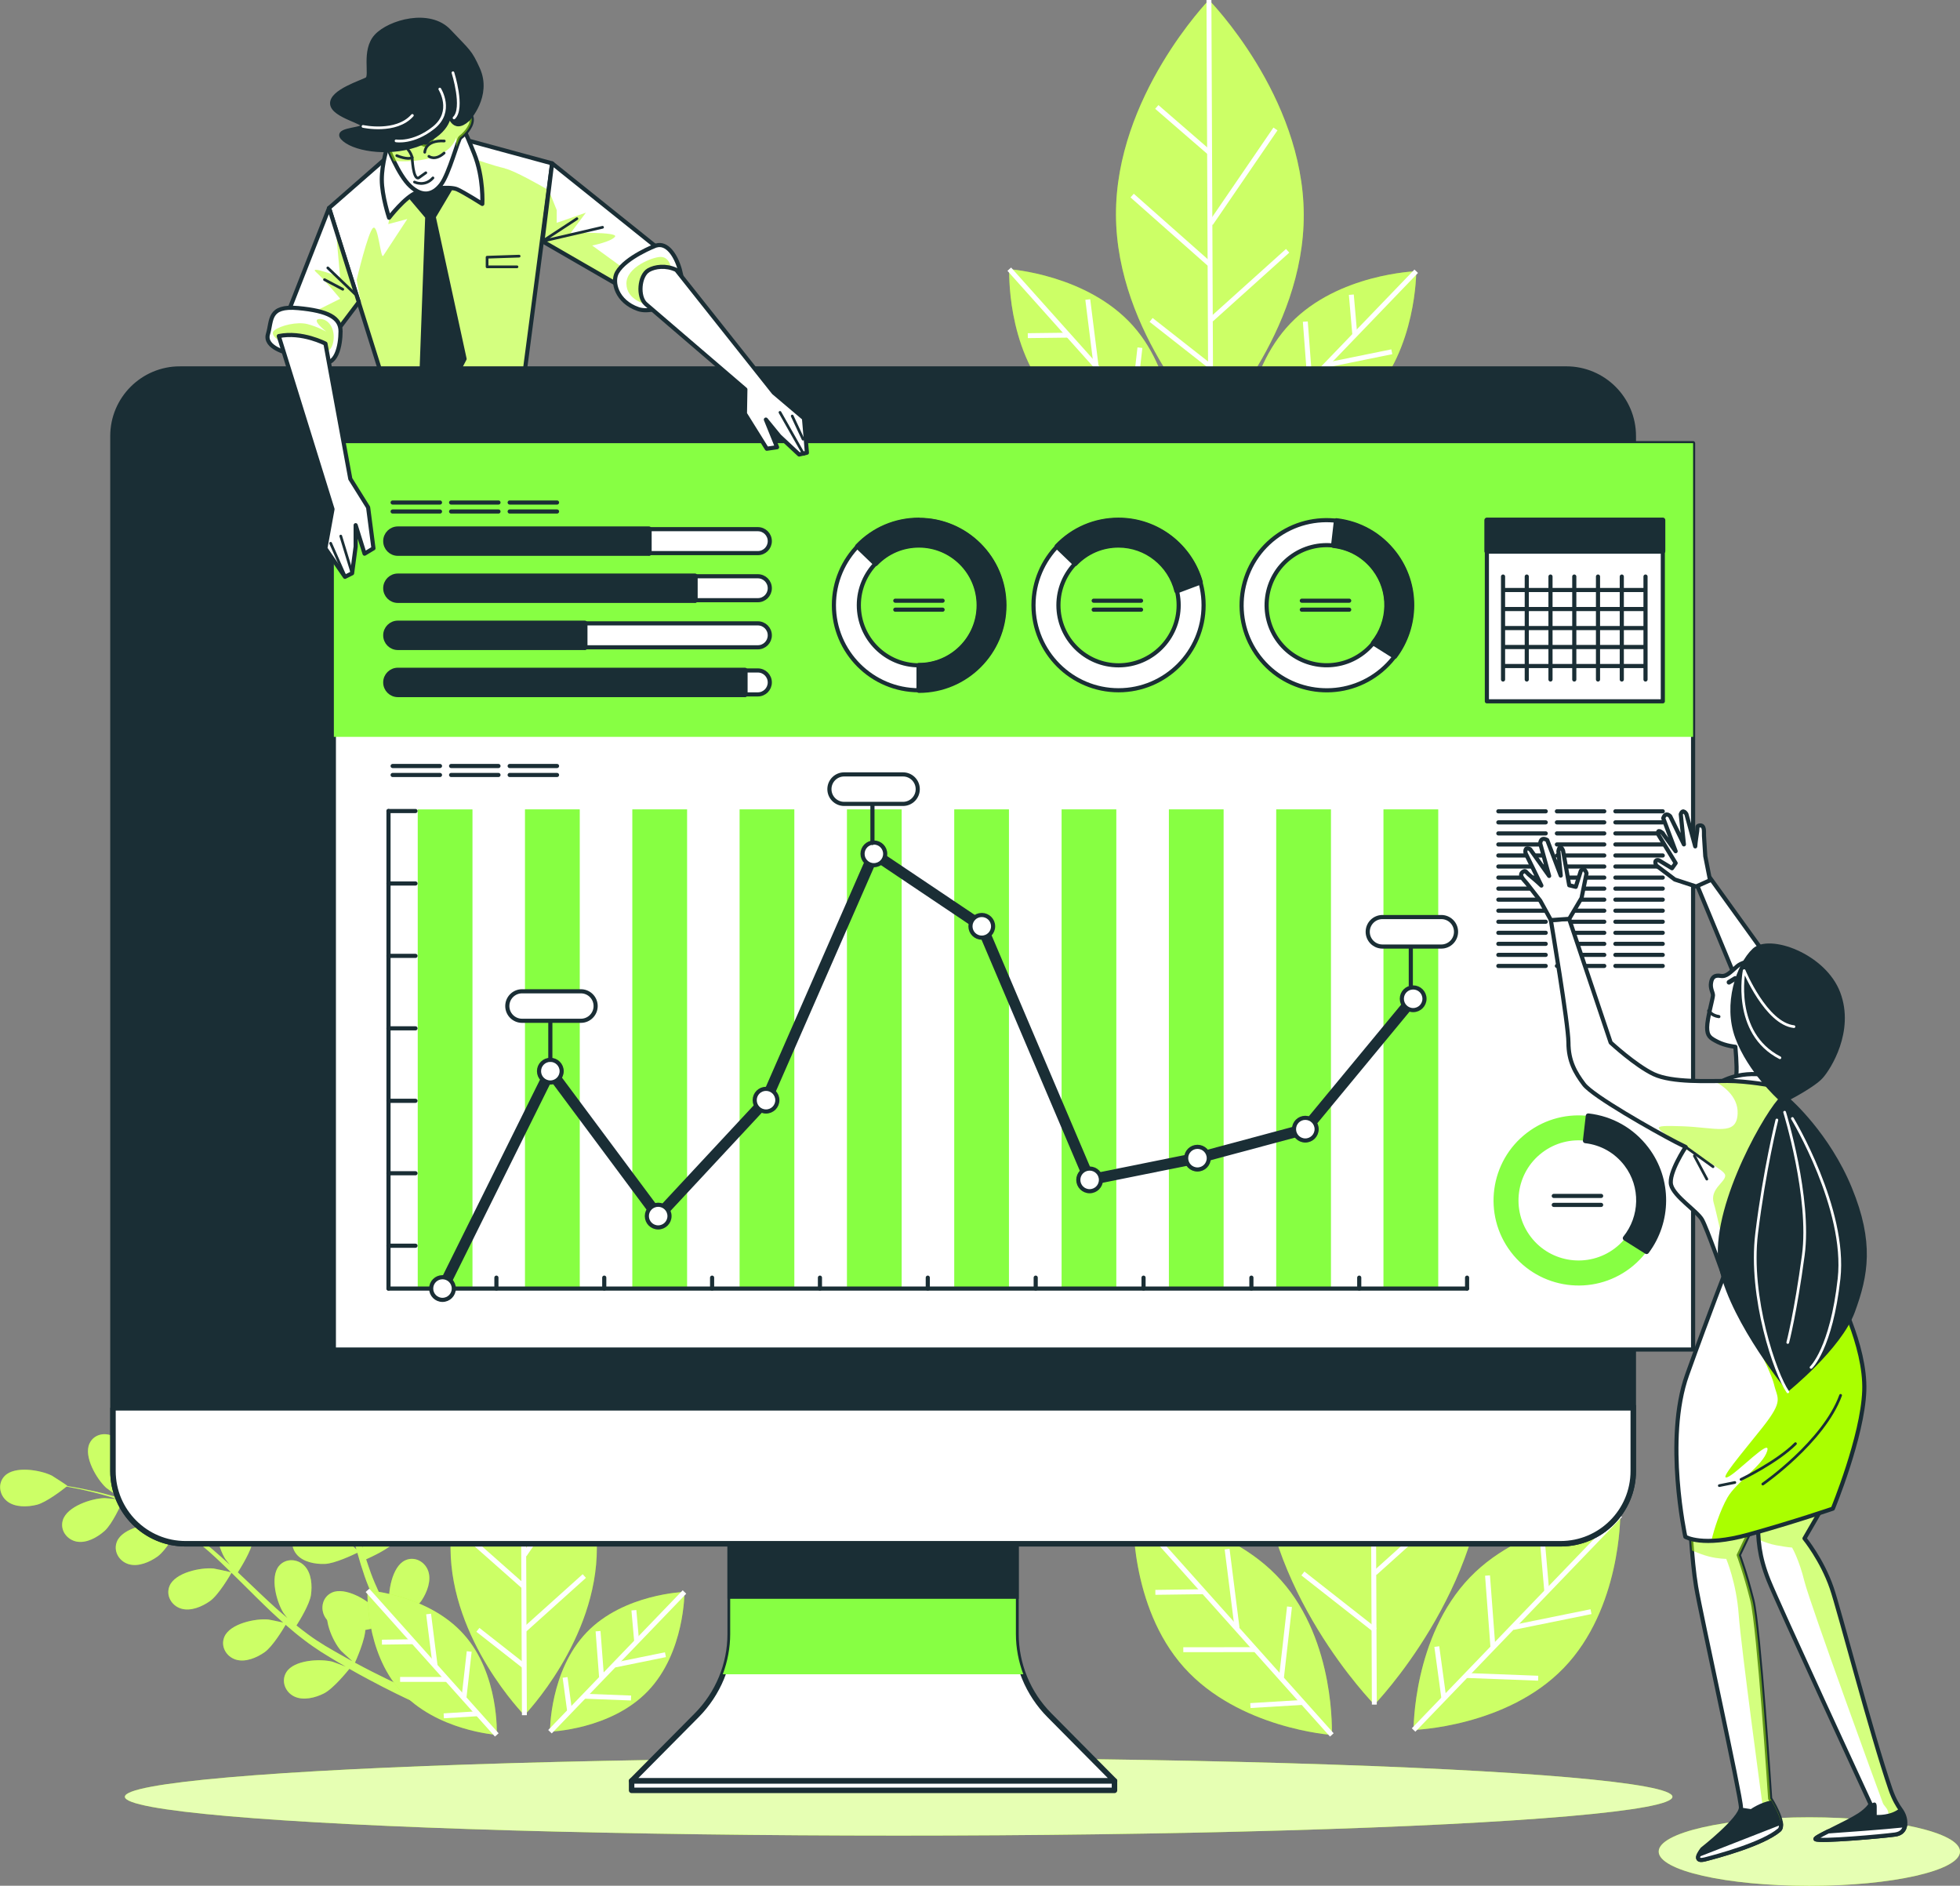 <?xml version="1.0" encoding="UTF-8"?>
<svg xmlns="http://www.w3.org/2000/svg" xmlns:xlink="http://www.w3.org/1999/xlink" viewBox="0 0 275.16 264.67">
  <rect x="0" y="0" width="275.16" height="264.67" fill="#808080" stroke="none"/>
  <defs>
    <style>
      .cls-1 {
        stroke-width: .69px;
      }

      .cls-1, .cls-2, .cls-3 {
        stroke-miterlimit: 10;
      }

      .cls-1, .cls-4 {
        stroke: #fff;
      }

      .cls-1, .cls-5, .cls-6, .cls-7, .cls-8 {
        fill: #af0;
      }

      .cls-9 {
        clip-path: url(#clippath-4);
      }

      .cls-10 {
        stroke-width: .7px;
      }

      .cls-10, .cls-2, .cls-3, .cls-11, .cls-12, .cls-13, .cls-14, .cls-15, .cls-16, .cls-17 {
        stroke: #1a2e35;
      }

      .cls-10, .cls-4, .cls-11, .cls-12, .cls-13, .cls-14, .cls-15, .cls-16, .cls-17 {
        stroke-linecap: round;
        stroke-linejoin: round;
      }

      .cls-10, .cls-18, .cls-3, .cls-15, .cls-17 {
        fill: #1a2e35;
      }

      .cls-2, .cls-19, .cls-13, .cls-16, .cls-20 {
        fill: #fff;
      }

      .cls-2, .cls-3, .cls-13, .cls-17 {
        stroke-width: .77px;
      }

      .cls-4, .cls-11, .cls-12, .cls-14 {
        fill: none;
      }

      .cls-4, .cls-14 {
        stroke-width: .38px;
      }

      .cls-21, .cls-22 {
        opacity: .4;
      }

      .cls-23 {
        clip-path: url(#clippath-1);
      }

      .cls-24, .cls-22 {
        fill: #87ff43;
      }

      .cls-11 {
        stroke-width: 1.54px;
      }

      .cls-12, .cls-15, .cls-16 {
        stroke-width: .58px;
      }

      .cls-25 {
        isolation: isolate;
      }

      .cls-26 {
        clip-path: url(#clippath-5);
      }

      .cls-27 {
        clip-path: url(#clippath-3);
      }

      .cls-5, .cls-7 {
        mix-blend-mode: multiply;
      }

      .cls-5, .cls-8 {
        opacity: .5;
      }

      .cls-28 {
        clip-path: url(#clippath-2);
      }

      .cls-20 {
        opacity: .7;
      }

      .cls-29 {
        clip-path: url(#clippath);
      }
    </style>
    <clipPath id="clippath">
      <polygon class="cls-16" points="55.19 21.33 46.2 29.19 54.4 55.27 73.3 54.92 77.51 22.93 64.08 19.28 55.19 21.33"/>
    </clipPath>
    <clipPath id="clippath-1">
      <path class="cls-16" d="M46.2,29.19l-7.06,17.99s5.47,3.19,5.58,2.85c.11-.34,5.65-7.63,5.65-7.63l-4.17-13.21Z"/>
    </clipPath>
    <clipPath id="clippath-2">
      <polygon class="cls-16" points="77.51 22.93 94.78 36.77 88.05 40.73 76.15 33.86 77.51 22.93"/>
    </clipPath>
    <clipPath id="clippath-3">
      <path class="cls-16" d="M257.83,208.15l-4.5,7.77s2.46,3,3.82,6.96c1.06,3.07,5.53,20.35,8.26,28.28.48,1.39,1.03,2.28,1.39,2.77.41.55.68,1.2.68,1.89,0,.73-.28,1.5-1.42,1.66-1.63.23-10.71,1.04-11.18.65-.29-.24,4.24-2.15,6.16-3.4,1.14-.75,1.58-1.48,1.58-1.48,0,0-12.97-28.04-14.33-31.45s-1.5-5.73-1.5-8.59.68-7.5.68-7.5l10.37,2.46Z"/>
    </clipPath>
    <clipPath id="clippath-4">
      <path class="cls-16" d="M242.4,178.07s-2.31,5.85-5.55,14.89c-3.23,9.05-.25,22.73-.25,22.73,0,0,2.39,1.49,8.84-.3,6.45-1.79,11.87-3.65,11.87-3.65,0,0,4.17-10.09,4.41-16.52s-4.07-14.32-4.07-14.32c0,0-8.78-10.83-15.25-2.83Z"/>
    </clipPath>
    <clipPath id="clippath-5">
      <path class="cls-16" d="M248.94,152.39s-3.68-.68-6.41-.68-7.77.27-10.37-.95c-2.59-1.23-6.04-4.43-6.04-4.43l-5.83-17.36-2.57.18s2.47,14.59,2.47,17.18.95,4.23,2.18,5.86c1.23,1.64,9.78,6.48,12.92,8.11l1.36.68s-2.46,3.68-2.05,5.32c.41,1.64,3.68,3.68,4.36,4.91.68,1.23,3.04,7.9,3.04,7.9,0,0,2-3.4,5.28-10.76,3.27-7.37,5.86-12.82,1.64-15.96Z"/>
    </clipPath>
  </defs>
  <g class="cls-25">
    <g id="Layer_2" data-name="Layer 2">
      <g id="Layer_1-2" data-name="Layer 1">
        <g>
          <g>
            <ellipse class="cls-6" cx="126.16" cy="252.18" rx="108.63" ry="5.45"/>
            <ellipse class="cls-20" cx="126.16" cy="252.18" rx="108.63" ry="5.45"/>
          </g>
          <g>
            <ellipse class="cls-6" cx="254.01" cy="259.87" rx="21.15" ry="4.81"/>
            <ellipse class="cls-20" cx="254.01" cy="259.87" rx="21.15" ry="4.81"/>
          </g>
          <g>
            <g>
              <g>
                <path class="cls-6" d="M60.55,236.48c-.97-1.49-2.32-3.65-3.83-6.3-.44-.76-.89-1.58-1.34-2.43.34-.21,3.02-1.91,3.83-3.15.74-1.13,1.38-2.77.9-4.12-.47-1.32-1.93-2.1-3.25-1.47-1.83.87-2.43,4.47-2.2,6.26.01.11.34,1.45.53,2.13-.27-.51-.54-1.02-.82-1.56-.4-.77-.8-1.6-1.19-2.4-.19-.42-.38-.85-.57-1.28-.2-.43-.34-.86-.52-1.3-.24-.65-.46-1.33-.69-2.01.81-.36,3.16-1.46,4.04-2.43.91-1,1.78-2.53,1.51-3.93-.26-1.38-1.59-2.36-2.99-1.95-1.94.58-3.08,4.05-3.12,5.85,0,.06.03.44.07.9-.2-.67-.39-1.34-.57-2.02-.5-1.94-.95-3.93-1.4-5.93-.1-.42-.2-.83-.29-1.24.68-.3,3.24-1.47,4.16-2.49.91-1,1.78-2.53,1.51-3.93-.26-1.37-1.59-2.36-2.99-1.95-1.94.58-3.08,4.05-3.12,5.85,0,.06.04.52.08,1.03-.26-1.08-.54-2.15-.85-3.21-.54-1.85-1.16-3.64-1.91-5.33.24-.1,3.27-1.42,4.29-2.55.91-1,1.78-2.53,1.51-3.93-.26-1.38-1.59-2.36-2.99-1.95-1.94.58-3.08,4.05-3.12,5.85,0,.13.15,1.78.22,2.37,0-.02-.02-.04-.02-.06-.8-1.76-1.78-3.35-2.78-4.81-1-1.46-2.06-2.74-3.07-3.9-1.01-1.16-2-2.16-2.89-3.04-.48-.47-.93-.89-1.36-1.28,0,0,.04,0,.04,0,.04,0-.95-2.26-1.02-2.39-.91-1.56-3.58-4.05-5.56-3.62-1.43.31-2.11,1.82-1.68,3.15.44,1.36,1.95,2.28,3.22,2.72,1.31.45,4.17.23,4.87.17.43.41.89.86,1.39,1.37.86.9,1.83,1.91,2.81,3.09.26.31.53.66.8.99-.56-.47-1.35-1.1-1.43-1.15-1.53-.97-5.04-1.95-6.6-.66-1.12.93-1.04,2.58-.04,3.57,1.02,1,2.78,1.12,4.11.93,1.39-.21,3.88-1.76,4.43-2.11.58.74,1.15,1.52,1.71,2.37.96,1.46,1.9,3.06,2.64,4.81.04.1.07.2.11.3-.24-.28-1.66-1.72-1.77-1.8-1.41-1.13-4.8-2.49-6.49-1.38-1.22.8-1.32,2.45-.43,3.54.9,1.11,2.64,1.42,3.99,1.37,1.56-.06,4.62-1.6,4.73-1.66.68,1.65,1.25,3.39,1.73,5.19.35,1.31.65,2.64.94,3.99-.32-.36-1.64-1.69-1.75-1.78-1.41-1.13-4.8-2.49-6.49-1.38-1.22.8-1.32,2.45-.43,3.54.9,1.11,2.64,1.42,3.99,1.37,1.52-.06,4.46-1.52,4.71-1.65.13.61.26,1.22.39,1.83.41,2,.82,4.01,1.28,5.98.16.68.34,1.35.52,2.02-.5-.52-1.42-1.44-1.5-1.52-1.41-1.13-4.8-2.49-6.49-1.38-1.22.8-1.32,2.45-.43,3.54.9,1.11,2.64,1.42,3.99,1.37,1.36-.05,3.86-1.23,4.56-1.57.31,1.11.64,2.2,1.01,3.27.17.45.32.93.51,1.36.18.43.36.86.54,1.29.4.87.77,1.68,1.16,2.47.2.4.39.78.59,1.17-.42-.6-1.11-1.54-1.18-1.62-1.22-1.33-4.37-3.19-6.21-2.34-1.33.61-1.67,2.23-.96,3.43.72,1.23,2.39,1.8,3.73,1.96,1.48.17,4.51-.79,4.88-.91.48.95.96,1.88,1.43,2.73,1.46,2.71,2.79,4.92,3.73,6.45.95,1.53,1.53,2.39,1.53,2.39h0s0,.01,0,.02c.23.32.67.4.99.17.32-.23.4-.67.17-.99,0,0-.58-.82-1.55-2.31Z"/>
                <path class="cls-6" d="M40.73,190.44s2.79-2.2,3.51-3.62c.61-1.21,1.05-2.91.42-4.19-.62-1.26-2.16-1.86-3.4-1.09-1.72,1.07-1.9,4.72-1.47,6.47.04.15.9,2.45.93,2.43Z"/>
              </g>
              <g>
                <path class="cls-6" d="M58.96,237.79c-1.63-.71-3.95-1.76-6.67-3.14-.79-.4-1.61-.83-2.46-1.29.16-.36,1.46-3.26,1.46-4.74,0-1.35-.38-3.07-1.52-3.93-1.12-.84-2.76-.68-3.52.56-1.05,1.73.43,5.07,1.62,6.43.08.09,1.09,1.02,1.62,1.49-.51-.28-1.02-.55-1.54-.85-.76-.42-1.55-.89-2.32-1.34-.39-.25-.78-.5-1.18-.75-.41-.25-.76-.53-1.15-.8-.56-.4-1.12-.85-1.68-1.29.48-.75,1.83-2.97,2.03-4.26.2-1.34.09-3.09-.91-4.12-.98-1-2.63-1.09-3.57.02-1.3,1.55-.34,5.08.63,6.61.03.05.27.35.55.71-.53-.45-1.07-.9-1.59-1.37-1.49-1.34-2.96-2.76-4.44-4.17-.31-.29-.62-.58-.93-.88.4-.63,1.89-3.02,2.1-4.37.2-1.34.09-3.09-.91-4.12-.98-1-2.63-1.09-3.57.02-1.3,1.55-.34,5.08.63,6.61.03.05.32.41.64.82-.82-.76-1.64-1.5-2.48-2.21-1.47-1.25-2.98-2.39-4.53-3.39.14-.22,1.95-2.99,2.18-4.49.2-1.34.09-3.09-.91-4.12-.98-1-2.63-1.09-3.57.02-1.3,1.55-.34,5.08.63,6.61.07.11,1.11,1.4,1.49,1.85-.02-.01-.04-.03-.05-.04-1.64-1.03-3.33-1.81-4.97-2.48-1.64-.66-3.23-1.15-4.72-1.56-1.48-.41-2.86-.7-4.08-.94-.66-.13-1.27-.23-1.84-.32,0,0,.03-.03.03-.03.03-.02-2.04-1.36-2.17-1.43-1.62-.8-5.22-1.41-6.63.04-1.02,1.04-.76,2.68.34,3.55,1.12.89,2.88.82,4.19.49,1.34-.35,3.6-2.1,4.16-2.55.59.11,1.22.23,1.91.37,1.22.27,2.58.59,4.05,1.03.39.12.81.26,1.21.39-.73-.08-1.73-.17-1.83-.17-1.81.03-5.28,1.16-5.87,3.1-.42,1.4.56,2.73,1.93,3,1.4.27,2.93-.6,3.94-1.5,1.05-.94,2.27-3.61,2.53-4.2.89.3,1.8.63,2.73,1.03,1.6.69,3.27,1.5,4.86,2.55.09.06.17.13.26.19-.35-.1-2.33-.51-2.47-.53-1.8-.17-5.38.57-6.17,2.43-.57,1.34.26,2.77,1.59,3.19,1.36.43,2.98-.27,4.08-1.05,1.27-.91,2.97-3.89,3.03-4,1.47,1,2.91,2.14,4.31,3.38,1.01.9,2,1.85,2.98,2.81-.46-.12-2.3-.5-2.44-.52-1.8-.17-5.38.57-6.17,2.43-.57,1.34.26,2.77,1.59,3.19,1.36.43,2.98-.27,4.08-1.05,1.24-.88,2.88-3.73,3.02-3.97.45.44.89.87,1.34,1.31,1.45,1.44,2.9,2.89,4.37,4.28.51.48,1.03.94,1.55,1.4-.7-.16-1.98-.42-2.09-.43-1.8-.17-5.38.57-6.17,2.43-.57,1.34.26,2.77,1.59,3.19,1.36.43,2.98-.27,4.08-1.05,1.1-.79,2.54-3.15,2.93-3.83.87.76,1.75,1.49,2.65,2.17.39.28.78.6,1.17.85.39.26.78.52,1.16.78.81.5,1.57.97,2.33,1.42.39.23.76.44,1.14.66-.68-.27-1.78-.67-1.88-.7-1.75-.44-5.4-.25-6.47,1.47-.77,1.24-.17,2.78,1.09,3.4,1.28.63,2.99.19,4.19-.42,1.33-.67,3.33-3.15,3.57-3.45.93.53,1.84,1.04,2.7,1.49,2.72,1.46,5.04,2.57,6.67,3.32,1.63.75,2.59,1.15,2.59,1.15h0s0,0,.01,0c.37.14.78-.04.92-.41.14-.37-.04-.78-.41-.92,0,0-.94-.36-2.57-1.07Z"/>
                <path class="cls-6" d="M17.02,210.33s1.11-3.38.93-4.95c-.16-1.34-.73-3.01-1.96-3.73-1.21-.71-2.83-.36-3.43.96-.84,1.84,1.01,4.98,2.35,6.21.12.11,2.11,1.55,2.12,1.51Z"/>
              </g>
            </g>
            <g class="cls-21">
              <g>
                <path class="cls-19" d="M60.55,236.48c-.97-1.49-2.32-3.65-3.83-6.3-.44-.76-.89-1.58-1.34-2.43.34-.21,3.02-1.91,3.83-3.15.74-1.13,1.38-2.77.9-4.12-.47-1.32-1.93-2.1-3.25-1.47-1.83.87-2.43,4.47-2.2,6.26.01.11.34,1.45.53,2.13-.27-.51-.54-1.02-.82-1.56-.4-.77-.8-1.6-1.19-2.4-.19-.42-.38-.85-.57-1.28-.2-.43-.34-.86-.52-1.3-.24-.65-.46-1.33-.69-2.01.81-.36,3.16-1.46,4.04-2.43.91-1,1.78-2.53,1.51-3.93-.26-1.38-1.59-2.36-2.99-1.95-1.94.58-3.08,4.05-3.12,5.85,0,.06.03.44.07.9-.2-.67-.39-1.34-.57-2.02-.5-1.94-.95-3.93-1.4-5.93-.1-.42-.2-.83-.29-1.24.68-.3,3.24-1.47,4.16-2.49.91-1,1.78-2.53,1.51-3.93-.26-1.37-1.59-2.36-2.99-1.95-1.94.58-3.08,4.05-3.12,5.85,0,.06.04.52.08,1.03-.26-1.08-.54-2.15-.85-3.21-.54-1.85-1.16-3.64-1.91-5.33.24-.1,3.27-1.42,4.29-2.55.91-1,1.78-2.53,1.51-3.93-.26-1.38-1.59-2.36-2.99-1.95-1.94.58-3.08,4.05-3.12,5.85,0,.13.15,1.78.22,2.37,0-.02-.02-.04-.02-.06-.8-1.76-1.78-3.35-2.78-4.81-1-1.46-2.06-2.74-3.07-3.9-1.01-1.16-2-2.16-2.89-3.04-.48-.47-.93-.89-1.36-1.28,0,0,.04,0,.04,0,.04,0-.95-2.26-1.02-2.39-.91-1.56-3.58-4.05-5.56-3.62-1.43.31-2.11,1.82-1.68,3.15.44,1.36,1.95,2.28,3.22,2.72,1.31.45,4.17.23,4.87.17.43.41.89.86,1.39,1.37.86.9,1.83,1.91,2.81,3.09.26.31.53.66.8.99-.56-.47-1.35-1.1-1.43-1.15-1.53-.97-5.04-1.95-6.6-.66-1.12.93-1.04,2.58-.04,3.57,1.02,1,2.78,1.12,4.11.93,1.39-.21,3.88-1.76,4.43-2.11.58.74,1.15,1.52,1.71,2.37.96,1.46,1.9,3.06,2.64,4.81.04.1.07.2.11.3-.24-.28-1.66-1.72-1.77-1.8-1.41-1.13-4.8-2.49-6.49-1.38-1.22.8-1.32,2.45-.43,3.54.9,1.11,2.64,1.42,3.99,1.37,1.56-.06,4.62-1.6,4.73-1.66.68,1.65,1.25,3.39,1.73,5.19.35,1.31.65,2.64.94,3.99-.32-.36-1.64-1.69-1.75-1.78-1.41-1.13-4.8-2.49-6.49-1.38-1.22.8-1.32,2.45-.43,3.54.9,1.11,2.64,1.42,3.99,1.37,1.52-.06,4.46-1.52,4.71-1.65.13.61.26,1.22.39,1.83.41,2,.82,4.01,1.28,5.98.16.68.34,1.35.52,2.02-.5-.52-1.42-1.44-1.5-1.52-1.41-1.13-4.8-2.49-6.49-1.38-1.22.8-1.32,2.45-.43,3.54.9,1.11,2.64,1.42,3.99,1.37,1.36-.05,3.86-1.23,4.56-1.57.31,1.11.64,2.2,1.01,3.27.17.45.32.93.51,1.36.18.43.36.86.54,1.29.4.87.77,1.68,1.16,2.47.2.4.39.78.59,1.17-.42-.6-1.11-1.54-1.18-1.62-1.22-1.33-4.37-3.19-6.21-2.34-1.33.61-1.67,2.23-.96,3.43.72,1.23,2.39,1.8,3.73,1.96,1.48.17,4.51-.79,4.88-.91.48.95.96,1.88,1.43,2.73,1.46,2.71,2.79,4.92,3.73,6.45.95,1.53,1.53,2.39,1.53,2.39h0s0,.01,0,.02c.23.32.67.4.99.17.32-.23.4-.67.17-.99,0,0-.58-.82-1.55-2.31Z"/>
                <path class="cls-19" d="M40.73,190.44s2.79-2.2,3.51-3.62c.61-1.21,1.05-2.91.42-4.19-.62-1.26-2.16-1.86-3.4-1.09-1.72,1.07-1.9,4.72-1.47,6.47.04.15.9,2.45.93,2.43Z"/>
              </g>
              <g>
                <path class="cls-19" d="M58.96,237.79c-1.63-.71-3.95-1.76-6.67-3.14-.79-.4-1.61-.83-2.46-1.29.16-.36,1.46-3.26,1.46-4.74,0-1.35-.38-3.07-1.52-3.93-1.12-.84-2.76-.68-3.52.56-1.05,1.73.43,5.07,1.62,6.43.08.09,1.09,1.02,1.62,1.49-.51-.28-1.02-.55-1.54-.85-.76-.42-1.55-.89-2.32-1.34-.39-.25-.78-.5-1.18-.75-.41-.25-.76-.53-1.15-.8-.56-.4-1.12-.85-1.68-1.29.48-.75,1.83-2.97,2.03-4.26.2-1.34.09-3.09-.91-4.12-.98-1-2.63-1.09-3.57.02-1.3,1.55-.34,5.08.63,6.61.03.05.27.35.55.71-.53-.45-1.07-.9-1.59-1.37-1.49-1.34-2.96-2.76-4.44-4.17-.31-.29-.62-.58-.93-.88.4-.63,1.89-3.02,2.1-4.37.2-1.34.09-3.09-.91-4.12-.98-1-2.63-1.09-3.57.02-1.3,1.55-.34,5.08.63,6.61.03.05.32.41.64.82-.82-.76-1.64-1.5-2.48-2.21-1.47-1.25-2.98-2.39-4.53-3.39.14-.22,1.95-2.99,2.18-4.49.2-1.34.09-3.09-.91-4.12-.98-1-2.63-1.09-3.57.02-1.3,1.55-.34,5.08.63,6.61.07.11,1.11,1.4,1.49,1.85-.02-.01-.04-.03-.05-.04-1.64-1.03-3.33-1.81-4.97-2.48-1.64-.66-3.23-1.15-4.72-1.56-1.48-.41-2.86-.7-4.08-.94-.66-.13-1.27-.23-1.84-.32,0,0,.03-.03.03-.03.03-.02-2.04-1.36-2.17-1.43-1.62-.8-5.22-1.41-6.63.04-1.02,1.04-.76,2.68.34,3.55,1.12.89,2.88.82,4.19.49,1.34-.35,3.6-2.1,4.16-2.55.59.11,1.22.23,1.91.37,1.22.27,2.58.59,4.05,1.03.39.12.81.26,1.21.39-.73-.08-1.73-.17-1.83-.17-1.81.03-5.28,1.16-5.87,3.1-.42,1.4.56,2.73,1.93,3,1.4.27,2.93-.6,3.94-1.5,1.05-.94,2.27-3.61,2.53-4.2.89.3,1.8.63,2.73,1.03,1.6.69,3.27,1.5,4.86,2.55.09.06.17.13.26.19-.35-.1-2.33-.51-2.47-.53-1.8-.17-5.38.57-6.17,2.43-.57,1.34.26,2.77,1.59,3.19,1.36.43,2.98-.27,4.08-1.05,1.27-.91,2.97-3.89,3.03-4,1.47,1,2.91,2.14,4.31,3.38,1.01.9,2,1.85,2.98,2.81-.46-.12-2.3-.5-2.44-.52-1.8-.17-5.38.57-6.17,2.43-.57,1.34.26,2.77,1.59,3.19,1.36.43,2.98-.27,4.08-1.05,1.24-.88,2.88-3.73,3.02-3.97.45.44.89.87,1.34,1.31,1.45,1.44,2.9,2.89,4.37,4.28.51.48,1.03.94,1.55,1.4-.7-.16-1.98-.42-2.09-.43-1.8-.17-5.38.57-6.17,2.43-.57,1.34.26,2.77,1.59,3.19,1.36.43,2.98-.27,4.08-1.05,1.1-.79,2.54-3.15,2.93-3.83.87.76,1.75,1.49,2.65,2.17.39.28.78.6,1.17.85.39.26.78.52,1.16.78.81.5,1.57.97,2.33,1.42.39.23.76.44,1.14.66-.68-.27-1.78-.67-1.88-.7-1.75-.44-5.4-.25-6.47,1.47-.77,1.24-.17,2.78,1.09,3.4,1.28.63,2.99.19,4.19-.42,1.33-.67,3.33-3.15,3.57-3.45.93.53,1.84,1.04,2.7,1.49,2.72,1.46,5.04,2.57,6.67,3.32,1.63.75,2.59,1.15,2.59,1.15h0s0,0,.01,0c.37.14.78-.04.92-.41.14-.37-.04-.78-.41-.92,0,0-.94-.36-2.57-1.07Z"/>
                <path class="cls-19" d="M17.02,210.33s1.11-3.38.93-4.95c-.16-1.34-.73-3.01-1.96-3.73-1.21-.71-2.83-.36-3.43.96-.84,1.84,1.01,4.98,2.35,6.21.12.11,2.11,1.55,2.12,1.51Z"/>
              </g>
            </g>
          </g>
          <g>
            <g>
              <g>
                <path class="cls-6" d="M177.01,203.24c.09,19.92,15.94,36,15.94,36,0,0,15.71-16.22,15.63-36.14-.09-19.92-15.94-36-15.94-36,0,0-15.71,16.22-15.63,36.14Z"/>
                <line class="cls-1" x1="192.94" y1="239.24" x2="192.63" y2="167.1"/>
                <line class="cls-1" x1="192.74" y1="192.74" x2="183.88" y2="185.07"/>
                <line class="cls-1" x1="192.94" y1="204.66" x2="203.81" y2="188.77"/>
                <line class="cls-1" x1="192.83" y1="211.54" x2="179.73" y2="199.95"/>
                <line class="cls-1" x1="193.01" y1="220.79" x2="205.86" y2="209.24"/>
                <line class="cls-1" x1="193.04" y1="228.79" x2="182.91" y2="220.84"/>
              </g>
              <g>
                <path class="cls-6" d="M166.21,234.01c7.7,8.61,20.76,9.49,20.76,9.49,0,0,.58-13.08-7.12-21.69-7.7-8.61-20.76-9.49-20.76-9.49,0,0-.58,13.08,7.12,21.69Z"/>
                <line class="cls-1" x1="186.97" y1="243.5" x2="159.08" y2="212.32"/>
                <line class="cls-1" x1="169" y1="223.4" x2="162.2" y2="223.49"/>
                <line class="cls-1" x1="173.67" y1="228.5" x2="172.27" y2="217.42"/>
                <line class="cls-1" x1="176.26" y1="231.53" x2="166.12" y2="231.54"/>
                <line class="cls-1" x1="179.9" y1="235.47" x2="181.03" y2="225.51"/>
                <line class="cls-1" x1="182.99" y1="238.93" x2="175.54" y2="239.38"/>
              </g>
              <g>
                <path class="cls-6" d="M206.36,221.39c-8.01,8.32-7.91,21.41-7.91,21.41,0,0,13.09-.4,21.1-8.72,8.01-8.32,7.91-21.41,7.91-21.41,0,0-13.09.4-21.1,8.72Z"/>
                <line class="cls-1" x1="198.45" y1="242.81" x2="227.46" y2="212.67"/>
                <line class="cls-1" x1="217.15" y1="223.38" x2="216.56" y2="216.61"/>
                <line class="cls-1" x1="212.42" y1="228.42" x2="223.36" y2="226.2"/>
                <line class="cls-1" x1="209.59" y1="231.23" x2="208.83" y2="221.13"/>
                <line class="cls-1" x1="205.93" y1="235.16" x2="215.94" y2="235.54"/>
                <line class="cls-1" x1="202.72" y1="238.5" x2="201.71" y2="231.1"/>
              </g>
            </g>
            <g class="cls-21">
              <g>
                <path class="cls-19" d="M177.01,203.24c.09,19.92,15.94,36,15.94,36,0,0,15.71-16.22,15.63-36.14-.09-19.92-15.94-36-15.94-36,0,0-15.71,16.22-15.63,36.14Z"/>
                <line class="cls-19" x1="192.94" y1="239.24" x2="192.63" y2="167.1"/>
                <line class="cls-19" x1="192.74" y1="192.74" x2="183.88" y2="185.07"/>
                <line class="cls-19" x1="192.94" y1="204.66" x2="203.81" y2="188.77"/>
                <line class="cls-19" x1="192.83" y1="211.54" x2="179.73" y2="199.95"/>
                <line class="cls-19" x1="193.01" y1="220.79" x2="205.86" y2="209.24"/>
                <line class="cls-19" x1="193.04" y1="228.79" x2="182.91" y2="220.84"/>
              </g>
              <g>
                <path class="cls-19" d="M166.21,234.01c7.7,8.61,20.76,9.49,20.76,9.49,0,0,.58-13.08-7.12-21.69-7.7-8.61-20.76-9.49-20.76-9.49,0,0-.58,13.08,7.12,21.69Z"/>
                <line class="cls-19" x1="186.97" y1="243.5" x2="159.08" y2="212.32"/>
                <line class="cls-19" x1="169" y1="223.4" x2="162.2" y2="223.49"/>
                <line class="cls-19" x1="173.67" y1="228.5" x2="172.27" y2="217.42"/>
                <line class="cls-19" x1="176.26" y1="231.53" x2="166.12" y2="231.54"/>
                <line class="cls-19" x1="179.9" y1="235.47" x2="181.03" y2="225.51"/>
                <line class="cls-19" x1="182.99" y1="238.93" x2="175.54" y2="239.38"/>
              </g>
              <g>
                <path class="cls-19" d="M206.36,221.39c-8.01,8.32-7.91,21.41-7.91,21.41,0,0,13.09-.4,21.1-8.72,8.01-8.32,7.91-21.41,7.91-21.41,0,0-13.09.4-21.1,8.72Z"/>
                <line class="cls-19" x1="198.45" y1="242.81" x2="227.46" y2="212.67"/>
                <line class="cls-19" x1="217.15" y1="223.38" x2="216.56" y2="216.61"/>
                <line class="cls-19" x1="212.42" y1="228.42" x2="223.36" y2="226.2"/>
                <line class="cls-19" x1="209.59" y1="231.23" x2="208.83" y2="221.13"/>
                <line class="cls-19" x1="205.93" y1="235.16" x2="215.94" y2="235.54"/>
                <line class="cls-19" x1="202.72" y1="238.5" x2="201.71" y2="231.1"/>
              </g>
            </g>
          </g>
          <g>
            <g>
              <g>
                <path class="cls-6" d="M156.67,30.19c.07,16.64,13.31,30.08,13.31,30.08,0,0,13.13-13.55,13.05-30.19C182.96,13.44,169.72,0,169.72,0c0,0-13.13,13.55-13.05,30.19Z"/>
                <line class="cls-1" x1="169.98" y1="60.27" x2="169.72" y2="0"/>
                <line class="cls-1" x1="169.81" y1="21.43" x2="162.4" y2="15.01"/>
                <line class="cls-1" x1="169.97" y1="31.38" x2="179.06" y2="18.1"/>
                <line class="cls-1" x1="169.88" y1="37.13" x2="158.94" y2="27.45"/>
                <line class="cls-1" x1="170.03" y1="44.86" x2="180.77" y2="35.2"/>
                <line class="cls-1" x1="170.06" y1="51.54" x2="161.6" y2="44.9"/>
              </g>
              <g>
                <path class="cls-6" d="M147.64,55.9c6.43,7.19,17.35,7.93,17.35,7.93,0,0,.48-10.93-5.95-18.12-6.43-7.19-17.35-7.93-17.35-7.93,0,0-.48,10.93,5.95,18.12Z"/>
                <line class="cls-1" x1="164.99" y1="63.83" x2="141.69" y2="37.78"/>
                <line class="cls-1" x1="149.97" y1="47.04" x2="144.29" y2="47.11"/>
                <line class="cls-1" x1="153.87" y1="51.3" x2="152.71" y2="42.04"/>
                <line class="cls-1" x1="156.04" y1="53.83" x2="147.57" y2="53.84"/>
                <line class="cls-1" x1="159.08" y1="57.12" x2="160.03" y2="48.8"/>
                <line class="cls-1" x1="161.67" y1="60.01" x2="155.44" y2="60.38"/>
              </g>
              <g>
                <path class="cls-6" d="M181.19,45.36c-6.69,6.95-6.61,17.89-6.61,17.89,0,0,10.93-.34,17.63-7.29,6.69-6.95,6.61-17.89,6.61-17.89,0,0-10.93.34-17.63,7.29Z"/>
                <line class="cls-1" x1="174.58" y1="63.25" x2="198.82" y2="38.07"/>
                <line class="cls-1" x1="190.2" y1="47.02" x2="189.71" y2="41.36"/>
                <line class="cls-1" x1="186.25" y1="51.23" x2="195.39" y2="49.37"/>
                <line class="cls-1" x1="183.89" y1="53.58" x2="183.25" y2="45.14"/>
                <line class="cls-1" x1="180.83" y1="56.86" x2="189.2" y2="57.18"/>
                <line class="cls-1" x1="178.15" y1="59.65" x2="177.31" y2="53.47"/>
              </g>
            </g>
            <g class="cls-21">
              <g>
                <path class="cls-19" d="M156.67,30.19c.07,16.64,13.31,30.08,13.31,30.08,0,0,13.13-13.55,13.05-30.19C182.96,13.44,169.72,0,169.72,0c0,0-13.13,13.55-13.05,30.19Z"/>
                <line class="cls-19" x1="169.98" y1="60.27" x2="169.72" y2="0"/>
                <line class="cls-19" x1="169.81" y1="21.43" x2="162.4" y2="15.01"/>
                <line class="cls-19" x1="169.97" y1="31.38" x2="179.06" y2="18.1"/>
                <line class="cls-19" x1="169.88" y1="37.13" x2="158.94" y2="27.45"/>
                <line class="cls-19" x1="170.03" y1="44.86" x2="180.77" y2="35.2"/>
                <line class="cls-19" x1="170.06" y1="51.54" x2="161.6" y2="44.9"/>
              </g>
              <g>
                <path class="cls-19" d="M147.64,55.9c6.43,7.19,17.35,7.93,17.35,7.93,0,0,.48-10.93-5.95-18.12-6.43-7.19-17.35-7.93-17.35-7.93,0,0-.48,10.93,5.95,18.12Z"/>
                <line class="cls-19" x1="164.99" y1="63.83" x2="141.69" y2="37.78"/>
                <line class="cls-19" x1="149.97" y1="47.04" x2="144.29" y2="47.11"/>
                <line class="cls-19" x1="153.87" y1="51.3" x2="152.71" y2="42.04"/>
                <line class="cls-19" x1="156.04" y1="53.83" x2="147.57" y2="53.84"/>
                <line class="cls-19" x1="159.08" y1="57.12" x2="160.03" y2="48.8"/>
                <line class="cls-19" x1="161.67" y1="60.01" x2="155.44" y2="60.38"/>
              </g>
              <g>
                <path class="cls-19" d="M181.19,45.36c-6.69,6.95-6.61,17.89-6.61,17.89,0,0,10.93-.34,17.63-7.29,6.69-6.95,6.61-17.89,6.61-17.89,0,0-10.93.34-17.63,7.29Z"/>
                <line class="cls-19" x1="174.58" y1="63.25" x2="198.82" y2="38.07"/>
                <line class="cls-19" x1="190.2" y1="47.02" x2="189.71" y2="41.36"/>
                <line class="cls-19" x1="186.25" y1="51.23" x2="195.39" y2="49.37"/>
                <line class="cls-19" x1="183.89" y1="53.58" x2="183.25" y2="45.14"/>
                <line class="cls-19" x1="180.83" y1="56.86" x2="189.2" y2="57.18"/>
                <line class="cls-19" x1="178.15" y1="59.65" x2="177.31" y2="53.47"/>
              </g>
            </g>
          </g>
          <g>
            <g>
              <g>
                <path class="cls-6" d="M63.25,217.3c.06,12.96,10.37,23.43,10.37,23.43,0,0,10.22-10.55,10.17-23.52-.06-12.96-10.37-23.43-10.37-23.43,0,0-10.22,10.55-10.17,23.52Z"/>
                <line class="cls-1" x1="73.62" y1="240.73" x2="73.42" y2="193.78"/>
                <line class="cls-1" x1="73.49" y1="210.47" x2="67.72" y2="205.48"/>
                <line class="cls-1" x1="73.62" y1="218.23" x2="80.69" y2="207.88"/>
                <line class="cls-1" x1="73.55" y1="222.7" x2="65.03" y2="215.16"/>
                <line class="cls-1" x1="73.66" y1="228.72" x2="82.03" y2="221.2"/>
                <line class="cls-1" x1="73.69" y1="233.93" x2="67.09" y2="228.75"/>
              </g>
              <g>
                <path class="cls-6" d="M56.23,237.32c5.01,5.6,13.51,6.17,13.51,6.17,0,0,.38-8.51-4.64-14.11-5.01-5.6-13.51-6.17-13.51-6.17,0,0-.38,8.51,4.64,14.11Z"/>
                <line class="cls-1" x1="69.74" y1="243.5" x2="51.59" y2="223.21"/>
                <line class="cls-1" x1="58.04" y1="230.42" x2="53.62" y2="230.48"/>
                <line class="cls-1" x1="61.08" y1="233.74" x2="60.17" y2="226.53"/>
                <line class="cls-1" x1="62.77" y1="235.71" x2="56.17" y2="235.71"/>
                <line class="cls-1" x1="65.14" y1="238.27" x2="65.87" y2="231.79"/>
                <line class="cls-1" x1="67.15" y1="240.52" x2="62.3" y2="240.82"/>
              </g>
              <g>
                <path class="cls-6" d="M82.36,229.11c-5.21,5.42-5.15,13.93-5.15,13.93,0,0,8.52-.26,13.73-5.68,5.21-5.42,5.15-13.93,5.15-13.93,0,0-8.52.26-13.73,5.68Z"/>
                <line class="cls-1" x1="77.21" y1="243.05" x2="96.09" y2="223.44"/>
                <line class="cls-1" x1="89.38" y1="230.41" x2="88.99" y2="226"/>
                <line class="cls-1" x1="86.3" y1="233.69" x2="93.42" y2="232.24"/>
                <line class="cls-1" x1="84.46" y1="235.52" x2="83.96" y2="228.94"/>
                <line class="cls-1" x1="82.08" y1="238.07" x2="88.59" y2="238.32"/>
                <line class="cls-1" x1="79.98" y1="240.24" x2="79.33" y2="235.43"/>
              </g>
            </g>
            <g class="cls-21">
              <g>
                <path class="cls-19" d="M63.25,217.3c.06,12.96,10.37,23.43,10.37,23.43,0,0,10.22-10.55,10.17-23.52-.06-12.96-10.37-23.43-10.37-23.43,0,0-10.22,10.55-10.17,23.52Z"/>
                <line class="cls-19" x1="73.62" y1="240.73" x2="73.42" y2="193.78"/>
                <line class="cls-19" x1="73.49" y1="210.47" x2="67.72" y2="205.48"/>
                <line class="cls-19" x1="73.62" y1="218.23" x2="80.69" y2="207.88"/>
                <line class="cls-19" x1="73.55" y1="222.7" x2="65.03" y2="215.16"/>
                <line class="cls-19" x1="73.66" y1="228.72" x2="82.03" y2="221.2"/>
                <line class="cls-19" x1="73.69" y1="233.93" x2="67.09" y2="228.75"/>
              </g>
              <g>
                <path class="cls-19" d="M56.23,237.32c5.01,5.6,13.51,6.17,13.51,6.17,0,0,.38-8.51-4.64-14.11-5.01-5.6-13.51-6.17-13.51-6.17,0,0-.38,8.51,4.64,14.11Z"/>
                <line class="cls-19" x1="69.74" y1="243.5" x2="51.59" y2="223.21"/>
                <line class="cls-19" x1="58.04" y1="230.42" x2="53.62" y2="230.48"/>
                <line class="cls-19" x1="61.08" y1="233.74" x2="60.17" y2="226.53"/>
                <line class="cls-19" x1="62.77" y1="235.71" x2="56.17" y2="235.71"/>
                <line class="cls-19" x1="65.14" y1="238.27" x2="65.87" y2="231.79"/>
                <line class="cls-19" x1="67.15" y1="240.52" x2="62.3" y2="240.82"/>
              </g>
              <g>
                <path class="cls-19" d="M82.36,229.11c-5.21,5.42-5.15,13.93-5.15,13.93,0,0,8.52-.26,13.73-5.68,5.21-5.42,5.15-13.93,5.15-13.93,0,0-8.52.26-13.73,5.68Z"/>
                <line class="cls-19" x1="77.21" y1="243.05" x2="96.09" y2="223.44"/>
                <line class="cls-19" x1="89.38" y1="230.41" x2="88.99" y2="226"/>
                <line class="cls-19" x1="86.3" y1="233.69" x2="93.42" y2="232.24"/>
                <line class="cls-19" x1="84.46" y1="235.52" x2="83.96" y2="228.94"/>
                <line class="cls-19" x1="82.08" y1="238.07" x2="88.59" y2="238.32"/>
                <line class="cls-19" x1="79.98" y1="240.24" x2="79.33" y2="235.43"/>
              </g>
            </g>
          </g>
          <g>
            <g>
              <polygon class="cls-19" points="55.19 21.33 46.2 29.19 54.4 55.27 73.3 54.92 77.51 22.93 64.08 19.28 55.19 21.33"/>
              <g class="cls-29">
                <path class="cls-5" d="M70.87,23.62c-1.6-.36-4.09-1.24-4.09-1.24,0,0-10.13-.18-11.74,6.4l-.53,2.67,2.67-.71s-3.02,4.62-3.38,5.16c-.36.53-.71-4.45-1.42-3.91-.71.53-2.31,7.29-2.31,7.29l1.03,5.51,3.3,10.49,18.9-.34,3.72-28.25c-1-.58-4.77-2.74-6.15-3.05Z"/>
              </g>
              <polygon class="cls-12" points="55.19 21.33 46.2 29.19 54.4 55.27 73.3 54.92 77.51 22.93 64.08 19.28 55.19 21.33"/>
            </g>
            <polygon class="cls-15" points="56.9 26.8 59.98 30.44 59.18 52.31 62.14 56.29 65.22 50.37 60.89 30.44 63.39 26.23 62.37 22.7 56.9 26.8"/>
            <path class="cls-16" d="M54.4,20.54s-.8,2.39-.8,4.67,1.02,5.35,1.02,5.35c0,0,2.28-2.96,3.87-3.53,1.59-.57,4.67-.91,5.69-.46,1.02.46,3.53,2.05,3.53,2.05,0,0,.23-3.64-1.14-7.06s-1.94-4.67-2.85-5.01c-.91-.34-7.74-.8-9.34,3.99Z"/>
            <g>
              <path class="cls-19" d="M46.2,29.19l-7.06,17.99s5.47,3.19,5.58,2.85c.11-.34,5.65-7.63,5.65-7.63l-4.17-13.21Z"/>
              <g class="cls-23">
                <path class="cls-5" d="M47.76,38.91s-4.56-1.76-3.38-.71c1.18,1.05,3.38,3.73,3.38,3.73l-4.27,2.13,2.99,3.49c1.66-2.23,3.88-5.16,3.88-5.16l-2.97-9.43-.17.07.53,5.87Z"/>
              </g>
              <path class="cls-12" d="M46.2,29.19l-7.06,17.99s5.47,3.19,5.58,2.85c.11-.34,5.65-7.63,5.65-7.63l-4.17-13.21Z"/>
            </g>
            <g>
              <polygon class="cls-19" points="77.51 22.93 94.78 36.77 88.05 40.73 76.15 33.86 77.51 22.93"/>
              <g class="cls-28">
                <path class="cls-5" d="M89.01,38.73l-5.87-4.27s2.67-.53,3.2-1.24c.53-.71-6.22-.53-6.22-.53l2.13-2.84-4.09,1.42v-1.78l-1.12-2.77-.89,7.14,11.91,6.87,1.03-.61-.08-1.39Z"/>
              </g>
              <polygon class="cls-12" points="77.51 22.93 94.78 36.77 88.05 40.73 76.15 33.86 77.51 22.93"/>
            </g>
            <path class="cls-16" d="M54.4,20.54s1.48,3.99,3.19,5.58c1.71,1.59,3.19,1.25,4.33-.23,1.14-1.48,2.39-6.38,2.73-6.6.34-.23,1.59-1.37,1.59-2.51s-1.48-.57-1.71-.11l-.23.46-1.14-2.39s-1.02,2.62-1.94,3.87c-.91,1.25-1.14,2.16-2.05,1.48-.91-.68-1.59-1.71-2.28-.57s-2.51,1.02-2.51,1.02Z"/>
            <path class="cls-5" d="M64.53,16.66l-.23.46-1.14-2.39s-1.02,2.62-1.94,3.87c-.91,1.25-1.14,2.16-2.05,1.48-.91-.68-1.59-1.71-2.28-.57s-2.51,1.02-2.51,1.02c0,0,.35.94.9,2.08,2.93.15,7.67-.12,8.78-3.33v1.34c.27-.74.46-1.27.57-1.34.34-.23,1.59-1.37,1.59-2.51s-1.48-.57-1.71-.11Z"/>
            <path class="cls-14" d="M55.7,21.84s1.59.68,2.16.25c0,0,.11,3.17.91,2.88l1.01-.72"/>
            <path class="cls-14" d="M60.21,21.94s.84.69,2.14-.46"/>
            <path class="cls-14" d="M59.63,21.37s0-1.73,2.74-1.58"/>
            <path class="cls-14" d="M57.86,22.09s-.39-1.58-1.83-1.87"/>
            <path class="cls-14" d="M58.19,25.55s1.44.72,2.59-.58"/>
            <path class="cls-15" d="M65.67,16.78s3.14-3.31,1.42-7.11c-1.13-2.49-1.3-2.4-4.04-5.3-2.73-2.91-8.35-1.32-10.22.69-1.87,2.02-.58,5.62-1.3,6.05-.72.43-5.04,1.73-4.9,3.46.14,1.73,4.9,2.59,4.32,3.17s-4.32.43-2.59,1.87c1.73,1.44,6.72,2.18,10.82.47,4.1-1.71,3.88-4.22,3.88-4.22,0,0,.48,2.84,2.61.91Z"/>
            <path class="cls-4" d="M55.6,19.77s2.42.43,5.28-1.85c2.85-2.28.86-5.42.86-5.42"/>
            <path class="cls-4" d="M63.59,10.21s1.58,4.98.15,6.34"/>
            <path class="cls-4" d="M50.96,17.74s4.64,1.03,6.93-1.54"/>
            <path class="cls-16" d="M40.5,49.58s-3.46-.77-2.88-2.69,0-4.04,4.23-3.65,5.96,1.35,5.96,3.27-.58,5.19-2.88,4.23c-2.31-.96-4.42-1.15-4.42-1.15Z"/>
            <polyline class="cls-14" points="80.99 30.69 76.15 33.86 84.59 31.9"/>
            <line class="cls-14" x1="49.84" y1="41.26" x2="46.02" y2="37.6"/>
            <line class="cls-14" x1="48.12" y1="40.6" x2="45.56" y2="39.25"/>
            <polyline class="cls-14" points="72.88 35.95 68.38 36.1 68.38 37.45 72.58 37.45"/>
          </g>
          <path class="cls-8" d="M39.76,48.15s-2.13-1.07-1.24-1.78,3.2-1.24,4.62-.89c1.42.36,2.67,1.07,2.67,1.07,0,0-2.31-1.78-.89-1.78s2.31,1.78,1.78,3.56c-.53,1.78-2.67,1.24-2.67,1.24l-4.27-1.42Z"/>
          <path class="cls-13" d="M142.63,229.33v-24.93h-40.12v24.93c0,4.27-1.69,8.37-4.7,11.41l-9.14,9.22h67.8l-9.14-9.22c-3.01-3.03-4.7-7.14-4.7-11.41Z"/>
          <path class="cls-24" d="M102.51,204.4v24.93c0,1.95-.37,3.86-1.04,5.66h42.19c-.67-1.79-1.04-3.71-1.04-5.66v-24.93h-40.12Z"/>
          <rect class="cls-3" x="102.51" y="205.51" width="40.12" height="18.5"/>
          <rect class="cls-13" x="88.67" y="249.96" width="67.79" height="1.32"/>
          <path class="cls-3" d="M25.26,51.8h194.63c5.19,0,9.4,4.21,9.4,9.4v145.27c0,5.63-4.57,10.2-10.2,10.2H26.06c-5.63,0-10.2-4.57-10.2-10.2V61.2c0-5.19,4.21-9.4,9.4-9.4Z"/>
          <path class="cls-2" d="M15.85,197.59h213.44v8.88c0,5.63-4.57,10.2-10.2,10.2H26.06c-5.63,0-10.2-4.57-10.2-10.2v-8.88h0Z"/>
          <rect class="cls-16" x="46.87" y="62.2" width="190.82" height="127.21"/>
          <rect class="cls-24" x="46.87" y="62.2" width="190.82" height="41.22"/>
          <g>
            <path class="cls-24" d="M66.32,180.85h-7.67v-67.24h7.67v67.24ZM81.38,113.6h-7.67v67.24h7.67v-67.24ZM96.45,113.6h-7.67v67.24h7.67v-67.24ZM111.51,113.6h-7.67v67.24h7.67v-67.24ZM126.58,113.6h-7.67v67.24h7.67v-67.24ZM141.64,113.6h-7.67v67.24h7.67v-67.24ZM156.71,113.6h-7.67v67.24h7.67v-67.24ZM171.77,113.6h-7.67v67.24h7.67v-67.24ZM186.84,113.6h-7.67v67.24h7.67v-67.24ZM201.9,113.6h-7.67v67.24h7.67v-67.24Z"/>
            <path class="cls-22" d="M66.32,180.85h-7.67v-67.24h7.67v67.24ZM81.38,113.6h-7.67v67.24h7.67v-67.24ZM96.45,113.6h-7.67v67.24h7.67v-67.24ZM111.51,113.6h-7.67v67.24h7.67v-67.24ZM126.58,113.6h-7.67v67.24h7.67v-67.24ZM141.64,113.6h-7.67v67.24h7.67v-67.24ZM156.71,113.6h-7.67v67.24h7.67v-67.24ZM171.77,113.6h-7.67v67.24h7.67v-67.24ZM186.84,113.6h-7.67v67.24h7.67v-67.24ZM201.9,113.6h-7.67v67.24h7.67v-67.24Z"/>
          </g>
          <path class="cls-16" d="M106.39,77.63h-50.53c-.93,0-1.68-.75-1.68-1.68h0c0-.93.75-1.68,1.68-1.68h50.53c.93,0,1.68.75,1.68,1.68h0c0,.93-.75,1.68-1.68,1.68Z"/>
          <path class="cls-17" d="M91.1,77.63h-35.24c-.93,0-1.68-.75-1.68-1.68h0c0-.93.75-1.68,1.68-1.68h35.24v3.37Z"/>
          <path class="cls-16" d="M106.39,84.24h-50.53c-.93,0-1.68-.75-1.68-1.68h0c0-.93.75-1.68,1.68-1.68h50.53c.93,0,1.68.75,1.68,1.68h0c0,.93-.75,1.68-1.68,1.68Z"/>
          <path class="cls-17" d="M97.56,84.24h-41.7c-.93,0-1.68-.75-1.68-1.68h0c0-.93.75-1.68,1.68-1.68h41.7v3.37Z"/>
          <path class="cls-16" d="M106.39,90.85h-50.53c-.93,0-1.68-.75-1.68-1.68h0c0-.93.75-1.68,1.68-1.68h50.53c.93,0,1.68.75,1.68,1.68h0c0,.93-.75,1.68-1.68,1.68Z"/>
          <path class="cls-17" d="M82.09,90.85h-26.23c-.93,0-1.68-.75-1.68-1.68h0c0-.93.75-1.68,1.68-1.68h26.23v3.37Z"/>
          <path class="cls-16" d="M106.39,97.46h-50.53c-.93,0-1.68-.75-1.68-1.68h0c0-.93.75-1.68,1.68-1.68h50.53c.93,0,1.68.75,1.68,1.68h0c0,.93-.75,1.68-1.68,1.68Z"/>
          <path class="cls-17" d="M104.57,97.46h-48.71c-.93,0-1.68-.75-1.68-1.68h0c0-.93.75-1.68,1.68-1.68h48.71v3.37Z"/>
          <g>
            <line class="cls-12" x1="54.54" y1="180.85" x2="205.96" y2="180.85"/>
            <g>
              <line class="cls-12" x1="69.69" y1="180.85" x2="69.69" y2="179.32"/>
              <line class="cls-12" x1="84.83" y1="180.85" x2="84.83" y2="179.32"/>
              <line class="cls-12" x1="99.97" y1="180.85" x2="99.97" y2="179.32"/>
              <line class="cls-12" x1="115.11" y1="180.85" x2="115.11" y2="179.32"/>
              <line class="cls-12" x1="130.25" y1="180.85" x2="130.25" y2="179.32"/>
              <line class="cls-12" x1="145.4" y1="180.85" x2="145.4" y2="179.32"/>
              <line class="cls-12" x1="160.54" y1="180.85" x2="160.54" y2="179.32"/>
              <line class="cls-12" x1="175.68" y1="180.85" x2="175.68" y2="179.32"/>
              <line class="cls-12" x1="190.82" y1="180.85" x2="190.82" y2="179.32"/>
              <line class="cls-12" x1="205.96" y1="180.85" x2="205.96" y2="179.32"/>
            </g>
          </g>
          <g>
            <polyline class="cls-12" points="54.54 180.85 54.54 174.84 54.54 113.83"/>
            <g>
              <line class="cls-12" x1="54.54" y1="174.84" x2="58.33" y2="174.84"/>
              <line class="cls-12" x1="54.54" y1="164.67" x2="58.33" y2="164.67"/>
              <line class="cls-12" x1="54.54" y1="154.5" x2="58.33" y2="154.5"/>
              <line class="cls-12" x1="54.54" y1="144.33" x2="58.33" y2="144.33"/>
              <line class="cls-12" x1="54.54" y1="134.16" x2="58.33" y2="134.16"/>
              <line class="cls-12" x1="54.54" y1="124" x2="58.33" y2="124"/>
              <line class="cls-12" x1="54.54" y1="113.83" x2="58.33" y2="113.83"/>
            </g>
          </g>
          <rect class="cls-16" x="208.74" y="73" width="24.7" height="25.43"/>
          <rect class="cls-10" x="208.74" y="73" width="24.7" height="4.36"/>
          <line class="cls-12" x1="211.01" y1="80.92" x2="211.01" y2="95.37"/>
          <line class="cls-12" x1="214.34" y1="80.92" x2="214.34" y2="95.37"/>
          <line class="cls-12" x1="217.67" y1="80.92" x2="217.67" y2="95.37"/>
          <line class="cls-12" x1="221.01" y1="80.92" x2="221.01" y2="95.37"/>
          <line class="cls-12" x1="224.34" y1="80.92" x2="224.34" y2="95.37"/>
          <line class="cls-12" x1="227.68" y1="80.92" x2="227.68" y2="95.37"/>
          <line class="cls-12" x1="231.01" y1="80.92" x2="231.01" y2="95.37"/>
          <line class="cls-12" x1="230.79" y1="82.81" x2="211.12" y2="82.81"/>
          <line class="cls-12" x1="230.79" y1="85.48" x2="211.12" y2="85.48"/>
          <line class="cls-12" x1="230.79" y1="88.15" x2="211.12" y2="88.15"/>
          <line class="cls-12" x1="230.79" y1="90.81" x2="211.12" y2="90.81"/>
          <line class="cls-12" x1="230.79" y1="93.48" x2="211.12" y2="93.48"/>
          <g>
            <line class="cls-11" x1="77.26" y1="150.34" x2="62.12" y2="180.85"/>
            <line class="cls-11" x1="92.4" y1="170.68" x2="77.26" y2="150.34"/>
            <line class="cls-11" x1="107.54" y1="154.41" x2="92.4" y2="170.68"/>
            <line class="cls-11" x1="122.68" y1="119.83" x2="107.54" y2="154.41"/>
            <line class="cls-11" x1="137.83" y1="130" x2="122.68" y2="119.83"/>
            <line class="cls-11" x1="152.97" y1="165.59" x2="137.83" y2="130"/>
            <line class="cls-11" x1="168.11" y1="162.54" x2="152.97" y2="165.59"/>
            <line class="cls-11" x1="183.25" y1="158.48" x2="168.11" y2="162.54"/>
            <line class="cls-11" x1="198.39" y1="140.17" x2="183.25" y2="158.48"/>
          </g>
          <g>
            <path class="cls-16" d="M62.12,179.26h0c.88,0,1.59.71,1.59,1.59h0c0,.88-.71,1.59-1.59,1.59h0c-.88,0-1.59-.71-1.59-1.59h0c0-.88.71-1.59,1.59-1.59Z"/>
            <path class="cls-16" d="M77.26,148.75h0c.88,0,1.59.71,1.59,1.59h0c0,.88-.71,1.59-1.59,1.59h0c-.88,0-1.59-.71-1.59-1.59h0c0-.88.71-1.59,1.59-1.59Z"/>
            <path class="cls-16" d="M92.4,169.09h0c.88,0,1.59.71,1.59,1.59h0c0,.88-.71,1.59-1.59,1.59h0c-.88,0-1.59-.71-1.59-1.59h0c0-.88.71-1.59,1.59-1.59Z"/>
            <path class="cls-16" d="M107.54,152.82h0c.88,0,1.59.71,1.59,1.59h0c0,.88-.71,1.59-1.59,1.59h0c-.88,0-1.59-.71-1.59-1.59h0c0-.88.71-1.59,1.59-1.59Z"/>
            <path class="cls-16" d="M122.68,118.25h0c.88,0,1.59.71,1.59,1.59h0c0,.88-.71,1.59-1.59,1.59h0c-.88,0-1.59-.71-1.59-1.59h0c0-.88.71-1.59,1.59-1.59Z"/>
            <path class="cls-16" d="M137.83,128.42h0c.88,0,1.59.71,1.59,1.59h0c0,.88-.71,1.59-1.59,1.59h0c-.88,0-1.59-.71-1.59-1.59h0c0-.88.71-1.59,1.59-1.59Z"/>
            <path class="cls-16" d="M152.97,164.01h0c.88,0,1.59.71,1.59,1.59h0c0,.88-.71,1.59-1.59,1.59h0c-.88,0-1.59-.71-1.59-1.59h0c0-.88.71-1.59,1.59-1.59Z"/>
            <path class="cls-16" d="M168.11,160.96h0c.88,0,1.59.71,1.59,1.59h0c0,.88-.71,1.59-1.59,1.59h0c-.88,0-1.59-.71-1.59-1.59h0c0-.88.71-1.59,1.59-1.59Z"/>
            <path class="cls-16" d="M183.25,156.89h0c.88,0,1.59.71,1.59,1.59h0c0,.88-.71,1.59-1.59,1.59h0c-.88,0-1.59-.71-1.59-1.59h0c0-.88.71-1.59,1.59-1.59Z"/>
            <path class="cls-16" d="M198.39,138.59h0c.88,0,1.59.71,1.59,1.59h0c0,.88-.71,1.59-1.59,1.59h0c-.88,0-1.59-.71-1.59-1.59h0c0-.88.71-1.59,1.59-1.59Z"/>
          </g>
          <g>
            <path class="cls-16" d="M81.55,143.27h-8.26c-1.14,0-2.07-.92-2.07-2.07h0c0-1.14.92-2.07,2.07-2.07h8.26c1.14,0,2.07.92,2.07,2.07h0c0,1.14-.92,2.07-2.07,2.07Z"/>
            <line class="cls-12" x1="77.26" y1="148.75" x2="77.26" y2="143.47"/>
          </g>
          <g>
            <path class="cls-16" d="M126.77,112.83h-8.26c-1.14,0-2.07-.92-2.07-2.07h0c0-1.14.92-2.07,2.07-2.07h8.26c1.14,0,2.07.92,2.07,2.07h0c0,1.14-.92,2.07-2.07,2.07Z"/>
            <line class="cls-12" x1="122.48" y1="118.31" x2="122.48" y2="113.03"/>
          </g>
          <g>
            <path class="cls-16" d="M202.34,132.85h-8.26c-1.14,0-2.07-.92-2.07-2.07h0c0-1.14.92-2.07,2.07-2.07h8.26c1.14,0,2.07.92,2.07,2.07h0c0,1.14-.92,2.07-2.07,2.07Z"/>
            <line class="cls-12" x1="198.06" y1="138.33" x2="198.06" y2="133.05"/>
          </g>
          <g>
            <path class="cls-16" d="M129.01,73c-6.59,0-11.94,5.36-11.94,11.94s5.36,11.94,11.94,11.94,11.94-5.36,11.94-11.94-5.36-11.94-11.94-11.94ZM129.01,93.38c-4.65,0-8.44-3.78-8.44-8.44s3.78-8.44,8.44-8.44,8.44,3.78,8.44,8.44-3.78,8.44-8.44,8.44Z"/>
            <path class="cls-10" d="M129.01,73c-3.29,0-6.35,1.31-8.62,3.68l2.53,2.43c1.61-1.68,3.77-2.6,6.09-2.6,4.65,0,8.44,3.78,8.44,8.44s-3.78,8.44-8.44,8.44v3.51c6.59,0,11.94-5.36,11.94-11.94s-5.36-11.94-11.94-11.94Z"/>
          </g>
          <g>
            <line class="cls-12" x1="125.69" y1="84.31" x2="132.33" y2="84.31"/>
            <line class="cls-12" x1="125.69" y1="85.57" x2="132.33" y2="85.57"/>
          </g>
          <g>
            <line class="cls-12" x1="55.12" y1="70.53" x2="61.77" y2="70.53"/>
            <line class="cls-12" x1="55.12" y1="71.79" x2="61.77" y2="71.79"/>
          </g>
          <g>
            <line class="cls-12" x1="63.33" y1="70.53" x2="69.98" y2="70.53"/>
            <line class="cls-12" x1="63.33" y1="71.79" x2="69.98" y2="71.79"/>
          </g>
          <g>
            <line class="cls-12" x1="71.55" y1="70.53" x2="78.2" y2="70.53"/>
            <line class="cls-12" x1="71.55" y1="71.79" x2="78.2" y2="71.79"/>
          </g>
          <g>
            <line class="cls-12" x1="55.12" y1="107.51" x2="61.77" y2="107.51"/>
            <line class="cls-12" x1="55.12" y1="108.77" x2="61.77" y2="108.77"/>
          </g>
          <g>
            <line class="cls-12" x1="63.33" y1="107.51" x2="69.98" y2="107.51"/>
            <line class="cls-12" x1="63.33" y1="108.77" x2="69.98" y2="108.77"/>
          </g>
          <g>
            <line class="cls-12" x1="71.55" y1="107.51" x2="78.2" y2="107.51"/>
            <line class="cls-12" x1="71.55" y1="108.77" x2="78.2" y2="108.77"/>
          </g>
          <g>
            <line class="cls-12" x1="210.35" y1="113.87" x2="217" y2="113.87"/>
            <line class="cls-12" x1="218.57" y1="113.87" x2="225.22" y2="113.87"/>
            <line class="cls-12" x1="226.78" y1="113.87" x2="233.43" y2="113.87"/>
          </g>
          <g>
            <line class="cls-12" x1="210.35" y1="115.42" x2="217" y2="115.42"/>
            <line class="cls-12" x1="218.57" y1="115.42" x2="225.22" y2="115.42"/>
            <line class="cls-12" x1="226.78" y1="115.42" x2="233.43" y2="115.42"/>
          </g>
          <g>
            <line class="cls-12" x1="210.35" y1="116.97" x2="217" y2="116.97"/>
            <line class="cls-12" x1="218.57" y1="116.97" x2="225.22" y2="116.97"/>
            <line class="cls-12" x1="226.78" y1="116.97" x2="233.43" y2="116.97"/>
          </g>
          <g>
            <line class="cls-12" x1="210.35" y1="118.52" x2="217" y2="118.52"/>
            <line class="cls-12" x1="218.57" y1="118.52" x2="225.22" y2="118.52"/>
            <line class="cls-12" x1="226.78" y1="118.52" x2="233.43" y2="118.52"/>
          </g>
          <g>
            <line class="cls-12" x1="210.35" y1="120.07" x2="217" y2="120.07"/>
            <line class="cls-12" x1="218.57" y1="120.07" x2="225.22" y2="120.07"/>
            <line class="cls-12" x1="226.78" y1="120.07" x2="233.43" y2="120.07"/>
          </g>
          <g>
            <line class="cls-12" x1="210.35" y1="121.62" x2="217" y2="121.62"/>
            <line class="cls-12" x1="218.57" y1="121.62" x2="225.22" y2="121.62"/>
            <line class="cls-12" x1="226.78" y1="121.62" x2="233.43" y2="121.62"/>
          </g>
          <g>
            <line class="cls-12" x1="210.35" y1="123.17" x2="217" y2="123.17"/>
            <line class="cls-12" x1="218.57" y1="123.17" x2="225.22" y2="123.17"/>
            <line class="cls-12" x1="226.78" y1="123.17" x2="233.43" y2="123.17"/>
          </g>
          <g>
            <line class="cls-12" x1="210.35" y1="124.72" x2="217" y2="124.72"/>
            <line class="cls-12" x1="218.57" y1="124.72" x2="225.22" y2="124.72"/>
            <line class="cls-12" x1="226.78" y1="124.72" x2="233.43" y2="124.72"/>
          </g>
          <g>
            <line class="cls-12" x1="210.35" y1="126.27" x2="217" y2="126.27"/>
            <line class="cls-12" x1="218.57" y1="126.27" x2="225.22" y2="126.27"/>
            <line class="cls-12" x1="226.78" y1="126.27" x2="233.43" y2="126.27"/>
          </g>
          <g>
            <line class="cls-12" x1="210.35" y1="127.82" x2="217" y2="127.82"/>
            <line class="cls-12" x1="218.57" y1="127.82" x2="225.22" y2="127.82"/>
            <line class="cls-12" x1="226.78" y1="127.82" x2="233.43" y2="127.82"/>
          </g>
          <g>
            <line class="cls-12" x1="210.35" y1="129.37" x2="217" y2="129.37"/>
            <line class="cls-12" x1="218.57" y1="129.37" x2="225.22" y2="129.37"/>
            <line class="cls-12" x1="226.78" y1="129.37" x2="233.43" y2="129.37"/>
          </g>
          <g>
            <line class="cls-12" x1="210.35" y1="130.92" x2="217" y2="130.92"/>
            <line class="cls-12" x1="218.57" y1="130.92" x2="225.22" y2="130.92"/>
            <line class="cls-12" x1="226.78" y1="130.92" x2="233.43" y2="130.92"/>
          </g>
          <g>
            <line class="cls-12" x1="210.35" y1="132.47" x2="217" y2="132.47"/>
            <line class="cls-12" x1="218.57" y1="132.47" x2="225.22" y2="132.47"/>
            <line class="cls-12" x1="226.78" y1="132.47" x2="233.43" y2="132.47"/>
          </g>
          <g>
            <line class="cls-12" x1="210.35" y1="134.02" x2="217" y2="134.02"/>
            <line class="cls-12" x1="218.57" y1="134.02" x2="225.22" y2="134.02"/>
            <line class="cls-12" x1="226.78" y1="134.02" x2="233.43" y2="134.02"/>
          </g>
          <g>
            <line class="cls-12" x1="210.35" y1="135.57" x2="217" y2="135.57"/>
            <line class="cls-12" x1="218.57" y1="135.57" x2="225.22" y2="135.57"/>
            <line class="cls-12" x1="226.78" y1="135.57" x2="233.43" y2="135.57"/>
          </g>
          <g>
            <path class="cls-16" d="M157.03,73c-6.59,0-11.94,5.36-11.94,11.94s5.36,11.94,11.94,11.94,11.94-5.36,11.94-11.94-5.36-11.94-11.94-11.94ZM157.03,93.38c-4.65,0-8.44-3.78-8.44-8.44s3.78-8.44,8.44-8.44,8.44,3.78,8.44,8.44-3.78,8.44-8.44,8.44Z"/>
            <path class="cls-10" d="M165.21,82.94l3.3-1.24c-1.42-5.01-6.03-8.7-11.49-8.7-3.29,0-6.35,1.31-8.62,3.68l2.53,2.43c1.61-1.68,3.77-2.6,6.09-2.6,3.96,0,7.28,2.75,8.19,6.43Z"/>
          </g>
          <g>
            <line class="cls-12" x1="153.54" y1="84.31" x2="160.19" y2="84.31"/>
            <line class="cls-12" x1="153.54" y1="85.57" x2="160.19" y2="85.57"/>
          </g>
          <g>
            <path class="cls-16" d="M195.75,77.71c-3.99-5.24-11.5-6.26-16.74-2.27-5.24,3.99-6.26,11.5-2.27,16.74,3.99,5.24,11.5,6.26,16.74,2.27,5.24-3.99,6.26-11.5,2.27-16.74ZM179.54,90.05c-2.82-3.7-2.1-9.01,1.6-11.82s9.01-2.1,11.82,1.6c2.82,3.7,2.1,9.01-1.6,11.82-3.7,2.82-9.01,2.1-11.82-1.6Z"/>
            <path class="cls-10" d="M192.81,90.24l2.99,1.88c3.13-4.16,3.27-10.07-.04-14.41-1.99-2.61-4.88-4.26-8.15-4.63l-.4,3.48c2.31.26,4.35,1.43,5.76,3.27,2.4,3.15,2.23,7.46-.16,10.41Z"/>
          </g>
          <g>
            <line class="cls-12" x1="182.76" y1="84.31" x2="189.41" y2="84.31"/>
            <line class="cls-12" x1="182.76" y1="85.57" x2="189.41" y2="85.57"/>
          </g>
          <path class="cls-24" d="M231.12,161.25c-3.99-5.24-11.5-6.26-16.74-2.27-5.24,3.99-6.26,11.5-2.27,16.74,3.99,5.24,11.5,6.26,16.74,2.27,5.24-3.99,6.26-11.5,2.27-16.74ZM214.9,173.59c-2.82-3.7-2.1-9.01,1.6-11.82,3.7-2.82,9.01-2.1,11.82,1.6,2.82,3.7,2.1,9.01-1.6,11.82-3.7,2.82-9.01,2.1-11.82-1.6Z"/>
          <path class="cls-10" d="M228.17,173.78l2.99,1.88c3.13-4.16,3.27-10.07-.04-14.41-1.99-2.61-4.88-4.26-8.15-4.63l-.4,3.48c2.31.26,4.35,1.43,5.76,3.27,2.4,3.15,2.23,7.46-.16,10.41Z"/>
          <g>
            <line class="cls-12" x1="218.13" y1="167.85" x2="224.78" y2="167.85"/>
            <line class="cls-12" x1="218.13" y1="169.11" x2="224.78" y2="169.11"/>
          </g>
          <path class="cls-16" d="M92.09,34.46s-4.25,1.63-5.47,3.79c-.74,1.31-.07,4.07,2.97,5.13,1.31.46,3.18-.13,5.3-.9,2.11-.77.28-8.98-2.8-8.01Z"/>
          <path class="cls-8" d="M90.68,42.69s-2.74-.58-2.74-2.9,3.73-3.73,4.8-3.73,1.6,1.07,1.6,2.84-2.16,4.37-3.66,3.79Z"/>
          <g>
            <path class="cls-16" d="M39.14,47.18l7.54,24.28-1,5.5,2.75,4,1-.5.5-3.75v-3l1.25,4,1.25-.75-.75-5.75-2.5-4-3.49-18.98s-3.3-1.73-6.55-1.06Z"/>
            <line class="cls-14" x1="48.34" y1="80.61" x2="46.42" y2="76.25"/>
            <line class="cls-14" x1="49.43" y1="80.46" x2="47.84" y2="75.24"/>
          </g>
          <g>
            <path class="cls-16" d="M94.97,37.92l13.64,17.18,4.26,3.61.41,4.83-1.09.25-2.77-2.58-1.9-2.32,1.57,3.88-1.44.21-3.07-4.92.06-3.4-13.98-11.99c-1.15-1-.93-3.98.39-4.75.89-.51,2.43-.73,3.9-.03Z"/>
            <line class="cls-14" x1="112.84" y1="63.77" x2="109.5" y2="57.88"/>
            <line class="cls-14" x1="112.74" y1="61.64" x2="111.22" y2="58.39"/>
          </g>
          <g>
            <polygon class="cls-16" points="248.12 134.39 240.07 123.21 238.16 124.02 243.48 136.85 248.12 134.39"/>
            <path class="cls-16" d="M232.88,120.74l1.85,1.12.51-.72-2.39-3.93c-.32-1.05.52-.32.52-.32l1.87,2.58-1.74-4.64c.35-.98.98-.26.98-.26l1.92,3.94-.44-4.23c.31-.87.79-.02.79-.02l1.24,4.53c.06-.81.17-1.39.28-2.19.07-.49-.09-.68.33-.74.77-.11.59.96.62,1.45.06.95.12,1.9.18,2.85l.67,3.39-1.95.87-3-.98-2.62-1.98c-.37-.95.37-.72.37-.72Z"/>
          </g>
          <g>
            <path class="cls-16" d="M247.16,134.66s-2.32.14-3.27.95c-.95.82-1.5,1.5-2.32,1.36-.82-.14-1.23.14-1.36.95-.14.82.27,1.36.27,1.77s-.82,3.27-.82,4.5.41,1.5,1.5,2.05c1.09.55,2.46.68,2.46.68,0,0,.27,2.73.14,3.96-.14,1.23-.68,1.91-.68,1.91,0,0,2.32.27,4.36.27s3-.27,3-.27c0,0-3.55-3.68-3.55-8.18s.95-7.37,1.5-8.32c.55-.95.27-1.23-1.23-1.64Z"/>
            <path class="cls-18" d="M241.3,142.9s-.02,0-.03,0c-1.11-.15-1.56-.89-1.58-.92-.06-.1-.03-.24.08-.3.1-.06.24-.03.3.07h0s.37.59,1.27.71c.12.02.2.13.19.25-.01.11-.11.19-.22.19Z"/>
            <path class="cls-18" d="M242.73,138.19c-.11,0-.22-.06-.28-.16-.09-.15-.05-.36.11-.45l.88-.54c.16-.09.36-.05.45.11.09.15.05.36-.11.45l-.88.54c-.05.03-.11.05-.17.05Z"/>
          </g>
          <g>
            <path class="cls-16" d="M237.21,212.59s.27,6.3.9,10.09c.63,3.79,6.3,29.43,6.3,31.01s-5.43,5.84-5.43,5.84c0,0-1.55,1.92.37,1.43,1.53-.39,8.06-2.11,10.42-4.11,1.02-.87-1.26-4.42-1.26-4.42,0,0-1.56-24.06-2.51-27.85-.95-3.79-1.9-6.32-1.9-6.32l3.16-6.63-10.06.96Z"/>
            <path class="cls-5" d="M246.01,224.58c-.95-3.79-1.9-6.32-1.9-6.32l3.16-6.63-10.06.96s.1,2.34.32,5.03c.63.26,1.61.65,2.42.85,1.27.32,2.39.32,2.39.32,0,0,1.43,3.35,1.75,7.81.32,4.46,3.35,26.77,3.35,26.77l.51,4.63c.73-.37,1.37-.75,1.84-1.15,1.02-.87-1.26-4.42-1.26-4.42,0,0-1.56-24.06-2.51-27.85Z"/>
            <path class="cls-18" d="M248.68,252.7c-1.58.28-2.88,1.21-2.88,1.21l-1.39-.21c0,1.58-5.43,5.84-5.43,5.84,0,0-1.55,1.92.37,1.43,1.53-.39,8.06-2.11,10.42-4.11.86-.72-.6-3.32-1.1-4.16Z"/>
            <path class="cls-16" d="M239.36,260.97c1.53-.39,8.06-2.11,10.42-4.11.25-.22.3-.6.23-1.05l-11.5,4.49c-.22.47-.22.95.85.67Z"/>
          </g>
          <g>
            <g>
              <path class="cls-19" d="M257.83,208.15l-4.5,7.77s2.46,3,3.82,6.96c1.06,3.07,5.53,20.35,8.26,28.28.48,1.39,1.03,2.28,1.39,2.77.41.55.68,1.2.68,1.89,0,.73-.28,1.5-1.42,1.66-1.63.23-10.71,1.04-11.18.65-.29-.24,4.24-2.15,6.16-3.4,1.14-.75,1.58-1.48,1.58-1.48,0,0-12.97-28.04-14.33-31.45s-1.5-5.73-1.5-8.59.68-7.5.68-7.5l10.37,2.46Z"/>
              <g class="cls-27">
                <path class="cls-5" d="M265.41,251.16c-2.73-7.93-7.2-25.21-8.26-28.28-1.36-3.96-3.82-6.96-3.82-6.96l4.5-7.77-8.62-2.04c-.72.22-1.36.41-1.88.56-.2,1.51-.55,4.47-.55,6.53,0,1,.02,1.94.1,2.88.74.32,1.65.65,2.47.8,1.75.32,2.23.32,2.23.32,0,0,.96,1.59,1.75,4.78.8,3.19,10.68,30.28,11,31.08.32.8,1.59.96,0,3.82-.16.29-.32.56-.47.83,1-.1,1.81-.18,2.19-.24,1.13-.16,1.42-.93,1.42-1.66,0-.69-.27-1.34-.68-1.89-.36-.49-.91-1.38-1.39-2.77Z"/>
              </g>
              <path class="cls-12" d="M257.83,208.15l-4.5,7.77s2.46,3,3.82,6.96c1.06,3.07,5.53,20.35,8.26,28.28.48,1.39,1.03,2.28,1.39,2.77.41.55.68,1.2.68,1.89,0,.73-.28,1.5-1.42,1.66-1.63.23-10.71,1.04-11.18.65-.29-.24,4.24-2.15,6.16-3.4,1.14-.75,1.58-1.48,1.58-1.48,0,0-12.97-28.04-14.33-31.45s-1.5-5.73-1.5-8.59.68-7.5.68-7.5l10.37,2.46Z"/>
            </g>
            <path class="cls-18" d="M267.48,255.82c0-.69-.27-1.34-.68-1.89-.03-.04-.07-.1-.1-.15-1.22,1.08-3.23.95-3.23.95v-1.13c0-1.13-.85-.35-.85-.35,0,0-.44.74-1.58,1.48-1.91,1.25-6.45,3.16-6.16,3.4.47.39,9.56-.42,11.18-.65,1.13-.16,1.42-.93,1.42-1.66Z"/>
            <path class="cls-16" d="M267.45,256.17c-3.11.33-8.13.68-10.79.87-1.11.55-1.91.98-1.78,1.09.47.39,9.56-.42,11.18-.65.95-.14,1.3-.7,1.39-1.31Z"/>
          </g>
          <g>
            <path class="cls-19" d="M242.4,178.07s-2.31,5.85-5.55,14.89c-3.23,9.05-.25,22.73-.25,22.73,0,0,2.39,1.49,8.84-.3,6.45-1.79,11.87-3.65,11.87-3.65,0,0,4.17-10.09,4.41-16.52s-4.07-14.32-4.07-14.32c0,0-8.78-10.83-15.25-2.83Z"/>
            <g class="cls-9">
              <path class="cls-7" d="M245.93,175.46l-1.99,7.96s4.62,8.76,5.1,10.84,1.43,2.23-1.59,6.06c-3.03,3.82-6.22,7.49-4.94,7.01,1.27-.48,6.19-5.7,5.58-3.67s-4.3,4.3-5.58,6.53c-1.01,1.76-1.91,4.52-2.25,6.07,1.32-.04,3.02-.27,5.19-.87,6.45-1.79,11.87-3.65,11.87-3.65,0,0,4.17-10.09,4.41-16.52.24-6.43-4.07-14.32-4.07-14.32,0,0-5.99-7.38-11.73-5.44Z"/>
            </g>
            <path class="cls-12" d="M242.4,178.07s-2.31,5.85-5.55,14.89c-3.23,9.05-.25,22.73-.25,22.73,0,0,2.39,1.49,8.84-.3,6.45-1.79,11.87-3.65,11.87-3.65,0,0,4.17-10.09,4.41-16.52s-4.07-14.32-4.07-14.32c0,0-8.78-10.83-15.25-2.83Z"/>
          </g>
          <path class="cls-14" d="M247.48,208.29s8.52-5.9,10.92-12.45"/>
          <path class="cls-14" d="M244.42,207.64s5.02-2.4,7.64-5.02"/>
          <line class="cls-14" x1="243.55" y1="208.07" x2="241.37" y2="208.51"/>
          <path class="cls-16" d="M241.42,151.94s3.02-2.01,7.65-.81c4.63,1.21,2.51,2.92.55,3.17-1.96.25-8.2-2.36-8.2-2.36Z"/>
          <g>
            <path class="cls-19" d="M248.94,152.39s-3.68-.68-6.41-.68-7.77.27-10.37-.95c-2.59-1.23-6.04-4.43-6.04-4.43l-5.83-17.36-2.57.18s2.47,14.59,2.47,17.18.95,4.23,2.18,5.86c1.23,1.64,9.78,6.48,12.92,8.11l1.36.68s-2.46,3.68-2.05,5.32c.41,1.64,3.68,3.68,4.36,4.91.68,1.23,3.04,7.9,3.04,7.9,0,0,2-3.4,5.28-10.76,3.27-7.37,5.86-12.82,1.64-15.96Z"/>
            <g class="cls-26">
              <path class="cls-5" d="M247.3,168.35c3.27-7.37,5.86-12.82,1.64-15.96,0,0-3.68-.68-6.41-.68-.54,0-1.18.01-1.87.02.97.5,3.41,2.03,3.28,4.59-.16,3.19-3.03,1.91-7.81,1.75-4.78-.16-3.35.16-1.59,1.75.07.06.15.13.24.2.19.1.37.2.53.28l1.36.68s-.06.08-.14.22c2.35,1.42,5.55,3.01,5.66,3.72.16.96-2.23,1.91-1.59,3.98.39,1.26,1.02,4.84,2.1,7.83,1.07-1.49,2.73-4.14,4.61-8.39Z"/>
            </g>
            <path class="cls-12" d="M248.94,152.39s-3.68-.68-6.41-.68-7.77.27-10.37-.95c-2.59-1.23-6.04-4.43-6.04-4.43l-5.83-17.36-2.57.18s2.47,14.59,2.47,17.18.95,4.23,2.18,5.86c1.23,1.64,9.78,6.48,12.92,8.11l1.36.68s-2.46,3.68-2.05,5.32c.41,1.64,3.68,3.68,4.36,4.91.68,1.23,3.04,7.9,3.04,7.9,0,0,2-3.4,5.28-10.76,3.27-7.37,5.86-12.82,1.64-15.96Z"/>
          </g>
          <path class="cls-16" d="M221.92,122.25l-.7,2.22-.92-.22-.87-4.88c-.49-1.08-.65.11-.65.11l.33,3.41-1.9-4.99c-.98-.54-.98.49-.98.49l1.25,4.55-2.66-3.74c-.87-.49-.65.54-.65.54l2.22,4.55c-.63-.61-1.13-1-1.79-1.57-.4-.35-.41-.61-.79-.36-.71.46.21,1.2.53,1.62.63.81,1.26,1.62,1.89,2.43l1.5,2.73,2.57-.18,1.73-2.92.7-3.47c-.38-1.03-.81-.33-.81-.33Z"/>
          <line class="cls-14" x1="236.66" y1="160.99" x2="240.49" y2="163.75"/>
          <line class="cls-14" x1="237.87" y1="162.22" x2="239.62" y2="165.49"/>
          <g>
            <path class="cls-18" d="M249.62,154.3s-4.23-3.82-6-8.59c-1.77-4.77.12-10.38,2.44-12.56,2.32-2.18,10.25.7,12.29,6.15,2.05,5.46-1.36,10.78-2.46,12-1.09,1.23-4.5,3-4.5,3,0,0,5.46,4.77,8.59,12.41,3.14,7.64,2.32,12.28.41,17.46-1.91,5.18-9.41,11.18-9.41,11.18,0,0-7.77-9.41-9.55-17.05-1.77-7.64,5.59-21,8.18-24.01Z"/>
            <path class="cls-4" d="M249.88,148.46c-6.77-3.49-5.02-12.23-5.02-12.23,0,0,3.06,7.42,6.99,7.86"/>
            <path class="cls-4" d="M249.45,157.19s-1.75,6.99-2.84,15.94c-1.09,8.95,2.64,19.77,4.38,22.22"/>
            <path class="cls-4" d="M250.54,156.1s3.71,12.01,2.62,20.09c-1.09,8.08-2.18,12.23-2.18,12.23"/>
            <path class="cls-4" d="M251.63,156.98s7.64,12.66,6.55,22.49c-1.09,9.83-3.93,12.45-3.93,12.45"/>
          </g>
        </g>
      </g>
    </g>
  </g>
</svg>